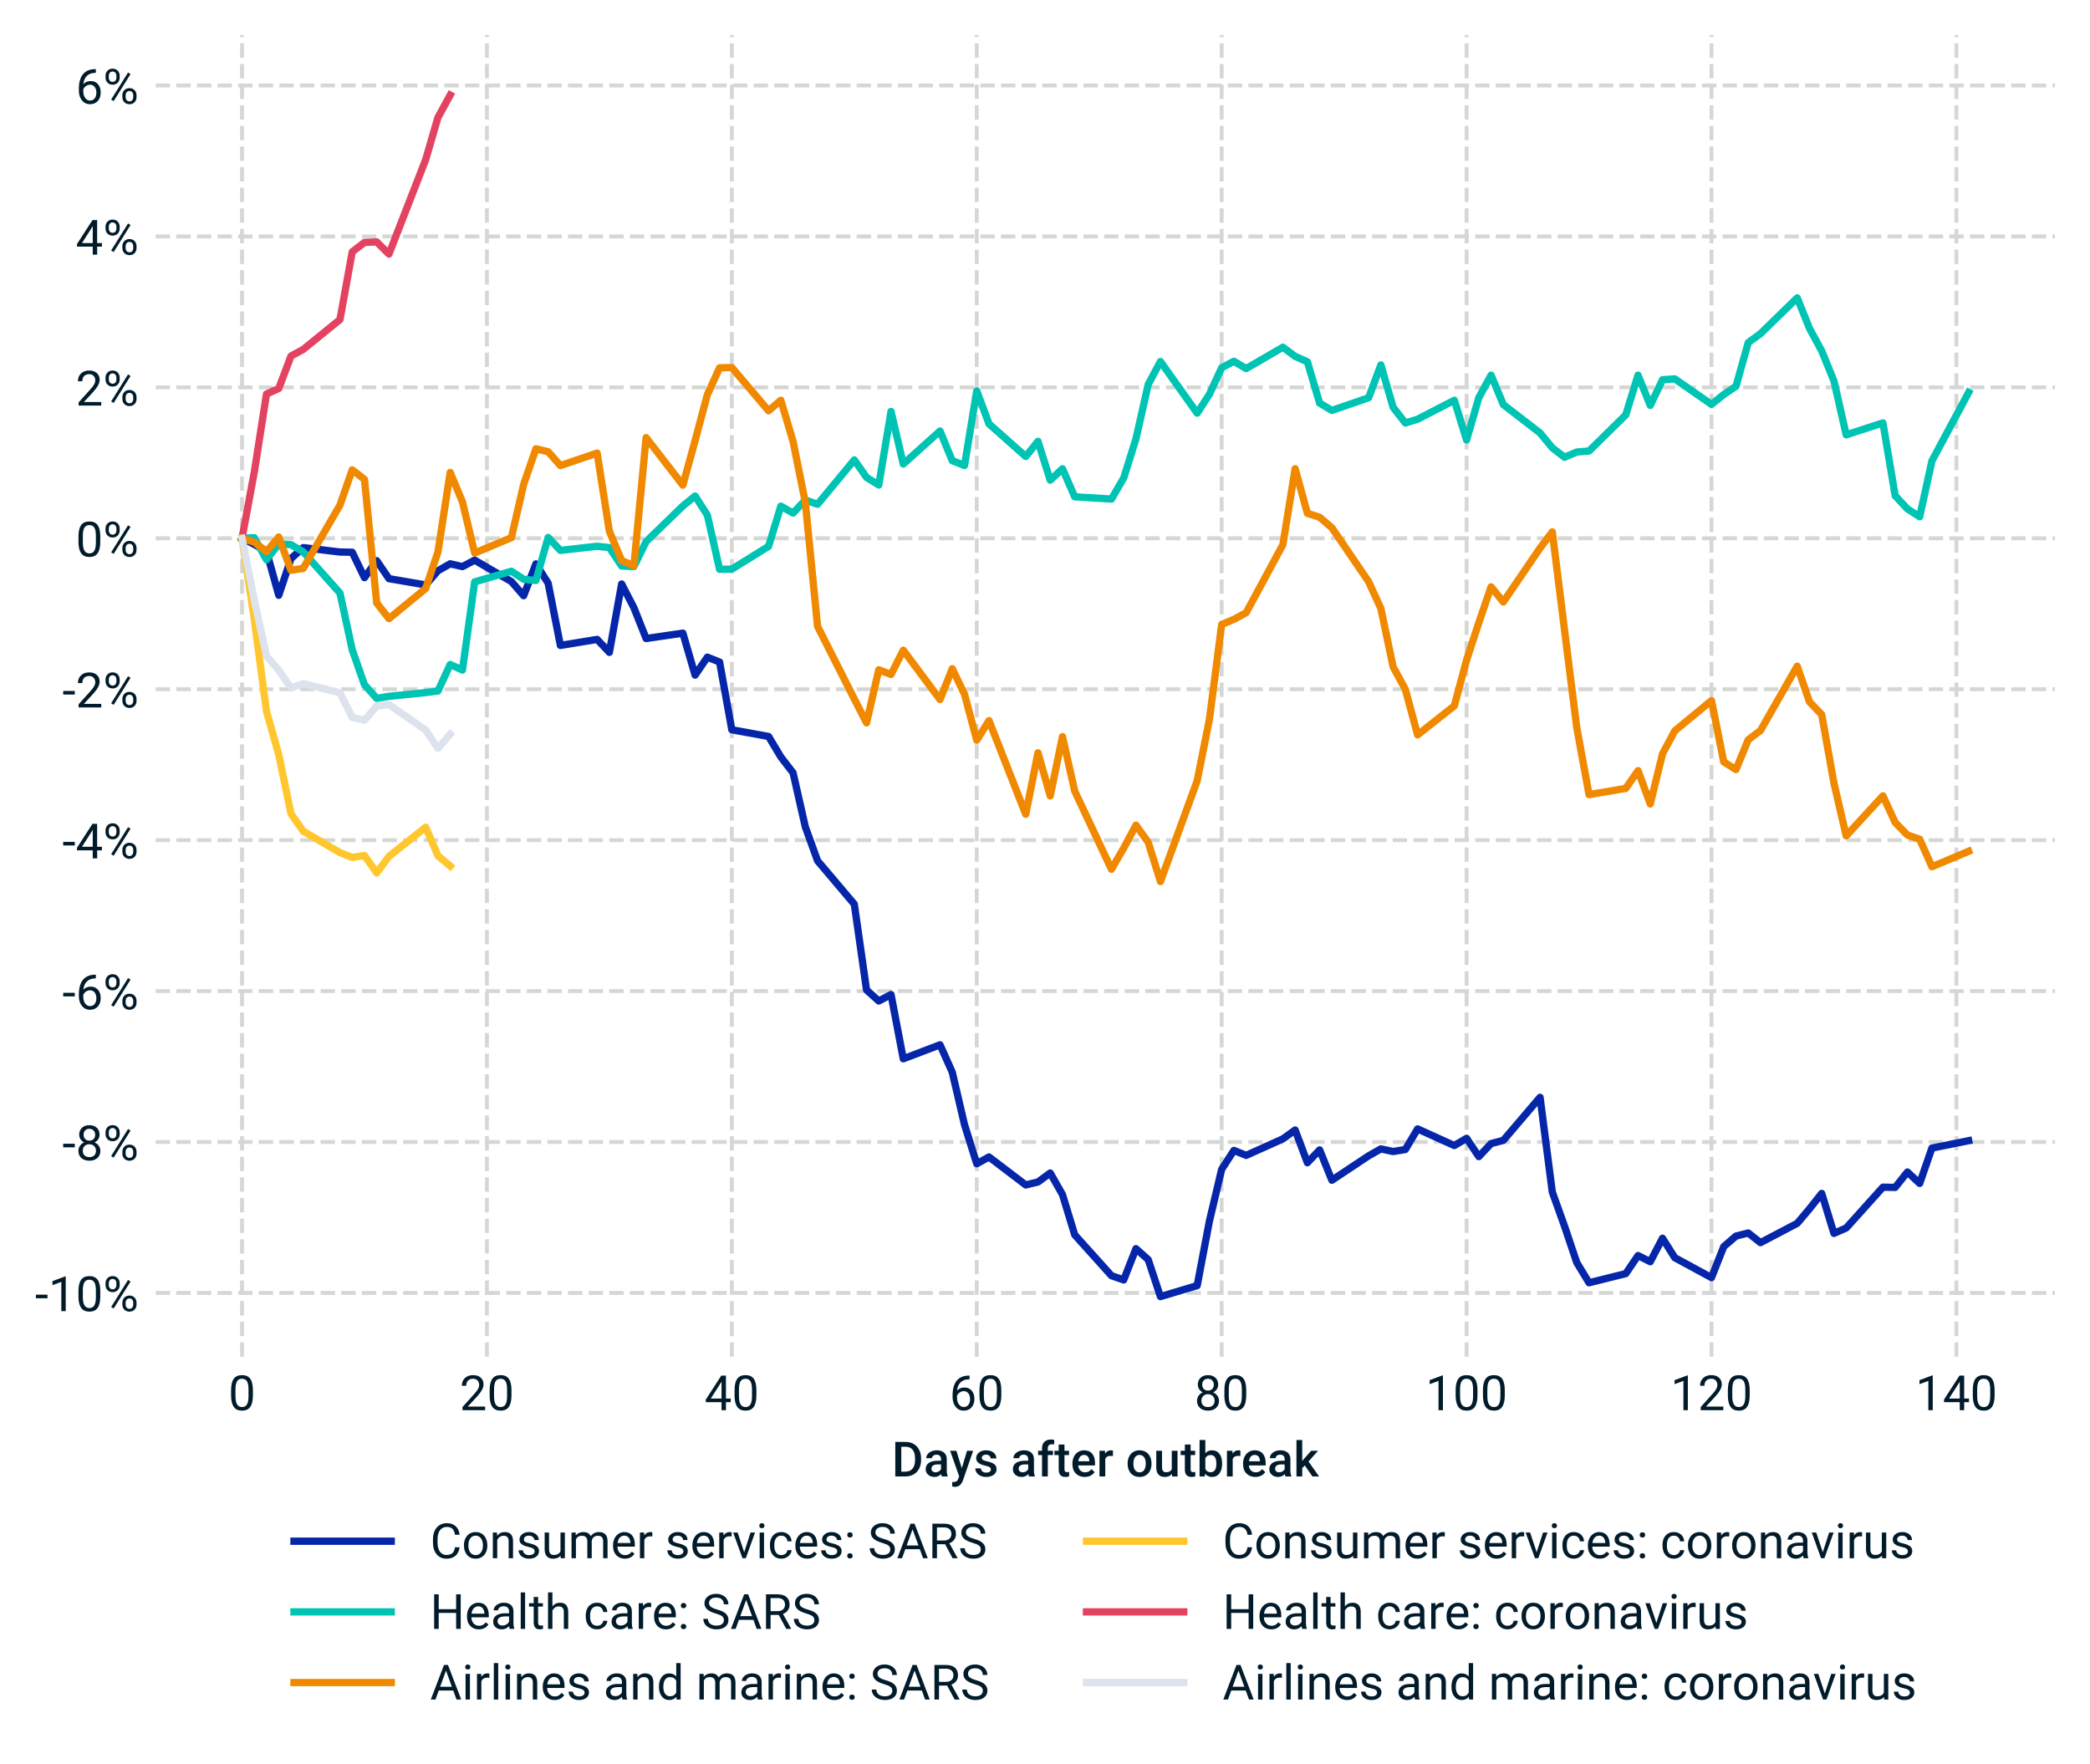 <?xml version="1.0" encoding="utf-8" standalone="no"?>
<!DOCTYPE svg PUBLIC "-//W3C//DTD SVG 1.1//EN"
  "http://www.w3.org/Graphics/SVG/1.1/DTD/svg11.dtd">
<!-- Created with matplotlib (https://matplotlib.org/) -->
<svg height="362.74pt" version="1.1" viewBox="0 0 429.816 362.74" width="429.816pt" xmlns="http://www.w3.org/2000/svg" xmlns:xlink="http://www.w3.org/1999/xlink">
 <defs>
  <style type="text/css">
*{stroke-linecap:butt;stroke-linejoin:round;}
  </style>
 </defs>
 <g id="figure_1">
  <g id="patch_1">
   <path d="M 0 362.74 
L 429.816 362.74 
L 429.816 -0 
L 0 -0 
z
" style="fill:#ffffff;"/>
  </g>
  <g id="axes_1">
   <g id="patch_2">
    <path d="M 32.016 279 
L 422.616 279 
L 422.616 7.2 
L 32.016 7.2 
z
" style="fill:#ffffff;"/>
   </g>
   <g id="matplotlib.axis_1">
    <g id="xtick_1">
     <g id="line2d_1">
      <path clip-path="url(#pdf3a5d6a0f)" d="M 49.77 279 
L 49.77 7.2 
" style="fill:none;stroke:#d5d7d5;stroke-dasharray:2.96,1.28;stroke-dashoffset:0;stroke-width:0.8;"/>
     </g>
     <g id="line2d_2"/>
     <g id="text_1">
      <!-- 0 -->
      <defs>
       <path d="M 50.484 30.328 
Q 50.484 14.453 45.062 6.734 
Q 39.656 -0.984 28.125 -0.984 
Q 16.75 -0.984 11.281 6.562 
Q 5.812 14.109 5.609 29.109 
L 5.609 41.156 
Q 5.609 56.844 11.031 64.453 
Q 16.453 72.078 28.031 72.078 
Q 39.5 72.078 44.922 64.719 
Q 50.344 57.375 50.484 42.047 
z
M 41.453 42.672 
Q 41.453 54.156 38.234 59.406 
Q 35.016 64.656 28.031 64.656 
Q 21.094 64.656 17.922 59.422 
Q 14.75 54.203 14.656 43.359 
L 14.656 28.906 
Q 14.656 17.391 18 11.891 
Q 21.344 6.391 28.125 6.391 
Q 34.812 6.391 38.062 11.562 
Q 41.312 16.75 41.453 27.875 
z
" id="Roboto-Regular-48"/>
      </defs>
      <g style="fill:#011b2b;" transform="translate(46.962 290)scale(0.1 -0.1)">
       <use xlink:href="#Roboto-Regular-48"/>
      </g>
     </g>
    </g>
    <g id="xtick_2">
     <g id="line2d_3">
      <path clip-path="url(#pdf3a5d6a0f)" d="M 100.138 279 
L 100.138 7.2 
" style="fill:none;stroke:#d5d7d5;stroke-dasharray:2.96,1.28;stroke-dashoffset:0;stroke-width:0.8;"/>
     </g>
     <g id="line2d_4"/>
     <g id="text_2">
      <!-- 20 -->
      <defs>
       <path d="M 52.484 0 
L 5.906 0 
L 5.906 6.5 
L 30.516 33.844 
Q 35.984 40.047 38.062 43.922 
Q 40.141 47.797 40.141 51.953 
Q 40.141 57.516 36.766 61.078 
Q 33.406 64.656 27.781 64.656 
Q 21.047 64.656 17.312 60.812 
Q 13.578 56.984 13.578 50.141 
L 4.547 50.141 
Q 4.547 59.969 10.859 66.016 
Q 17.188 72.078 27.781 72.078 
Q 37.703 72.078 43.453 66.875 
Q 49.219 61.672 49.219 53.031 
Q 49.219 42.531 35.844 28.031 
L 16.797 7.375 
L 52.484 7.375 
z
" id="Roboto-Regular-50"/>
      </defs>
      <g style="fill:#011b2b;" transform="translate(94.522 290)scale(0.1 -0.1)">
       <use xlink:href="#Roboto-Regular-50"/>
       <use x="56.152" xlink:href="#Roboto-Regular-48"/>
      </g>
     </g>
    </g>
    <g id="xtick_3">
     <g id="line2d_5">
      <path clip-path="url(#pdf3a5d6a0f)" d="M 150.505 279 
L 150.505 7.2 
" style="fill:none;stroke:#d5d7d5;stroke-dasharray:2.96,1.28;stroke-dashoffset:0;stroke-width:0.8;"/>
     </g>
     <g id="line2d_6"/>
     <g id="text_3">
      <!-- 40 -->
      <defs>
       <path d="M 44.047 23.875 
L 53.906 23.875 
L 53.906 16.5 
L 44.047 16.5 
L 44.047 0 
L 34.969 0 
L 34.969 16.5 
L 2.594 16.5 
L 2.594 21.828 
L 34.422 71.094 
L 44.047 71.094 
z
M 12.844 23.875 
L 34.969 23.875 
L 34.969 58.734 
L 33.891 56.781 
z
" id="Roboto-Regular-52"/>
      </defs>
      <g style="fill:#011b2b;" transform="translate(144.89 290)scale(0.1 -0.1)">
       <use xlink:href="#Roboto-Regular-52"/>
       <use x="56.152" xlink:href="#Roboto-Regular-48"/>
      </g>
     </g>
    </g>
    <g id="xtick_4">
     <g id="line2d_7">
      <path clip-path="url(#pdf3a5d6a0f)" d="M 200.873 279 
L 200.873 7.2 
" style="fill:none;stroke:#d5d7d5;stroke-dasharray:2.96,1.28;stroke-dashoffset:0;stroke-width:0.8;"/>
     </g>
     <g id="line2d_8"/>
     <g id="text_4">
      <!-- 60 -->
      <defs>
       <path d="M 41.359 71.141 
L 41.359 63.484 
L 39.703 63.484 
Q 29.156 63.281 22.906 57.219 
Q 16.656 51.172 15.672 40.188 
Q 21.297 46.625 31 46.625 
Q 40.281 46.625 45.828 40.078 
Q 51.375 33.547 51.375 23.188 
Q 51.375 12.203 45.391 5.609 
Q 39.406 -0.984 29.344 -0.984 
Q 19.141 -0.984 12.797 6.859 
Q 6.453 14.703 6.453 27.047 
L 6.453 30.516 
Q 6.453 50.141 14.812 60.516 
Q 23.188 70.906 39.75 71.141 
z
M 29.5 39.109 
Q 24.859 39.109 20.953 36.328 
Q 17.047 33.547 15.531 29.344 
L 15.531 26.031 
Q 15.531 17.234 19.484 11.859 
Q 23.438 6.5 29.344 6.5 
Q 35.453 6.5 38.938 10.984 
Q 42.438 15.484 42.438 22.75 
Q 42.438 30.078 38.891 34.594 
Q 35.359 39.109 29.5 39.109 
z
" id="Roboto-Regular-54"/>
      </defs>
      <g style="fill:#011b2b;" transform="translate(195.257 290)scale(0.1 -0.1)">
       <use xlink:href="#Roboto-Regular-54"/>
       <use x="56.152" xlink:href="#Roboto-Regular-48"/>
      </g>
     </g>
    </g>
    <g id="xtick_5">
     <g id="line2d_9">
      <path clip-path="url(#pdf3a5d6a0f)" d="M 251.24 279 
L 251.24 7.2 
" style="fill:none;stroke:#d5d7d5;stroke-dasharray:2.96,1.28;stroke-dashoffset:0;stroke-width:0.8;"/>
     </g>
     <g id="line2d_10"/>
     <g id="text_5">
      <!-- 80 -->
      <defs>
       <path d="M 49.031 52.547 
Q 49.031 47.219 46.219 43.062 
Q 43.406 38.922 38.625 36.578 
Q 44.188 34.188 47.438 29.594 
Q 50.688 25 50.688 19.188 
Q 50.688 9.969 44.453 4.484 
Q 38.234 -0.984 28.078 -0.984 
Q 17.828 -0.984 11.641 4.516 
Q 5.469 10.016 5.469 19.188 
Q 5.469 24.953 8.609 29.594 
Q 11.766 34.234 17.328 36.625 
Q 12.594 38.969 9.859 43.109 
Q 7.125 47.266 7.125 52.547 
Q 7.125 61.531 12.891 66.797 
Q 18.656 72.078 28.078 72.078 
Q 37.453 72.078 43.234 66.797 
Q 49.031 61.531 49.031 52.547 
z
M 41.656 19.391 
Q 41.656 25.344 37.859 29.094 
Q 34.078 32.859 27.969 32.859 
Q 21.875 32.859 18.188 29.141 
Q 14.5 25.438 14.5 19.375 
Q 14.5 13.328 18.094 9.859 
Q 21.688 6.391 28.078 6.391 
Q 34.422 6.391 38.031 9.875 
Q 41.656 13.375 41.656 19.391 
z
M 28.078 64.656 
Q 22.75 64.656 19.453 61.359 
Q 16.156 58.062 16.156 52.391 
Q 16.156 46.969 19.406 43.625 
Q 22.656 40.281 28.078 40.281 
Q 33.5 40.281 36.734 43.625 
Q 39.984 46.969 39.984 52.391 
Q 39.984 57.812 36.609 61.234 
Q 33.25 64.656 28.078 64.656 
z
" id="Roboto-Regular-56"/>
      </defs>
      <g style="fill:#011b2b;" transform="translate(245.625 290)scale(0.1 -0.1)">
       <use xlink:href="#Roboto-Regular-56"/>
       <use x="56.152" xlink:href="#Roboto-Regular-48"/>
      </g>
     </g>
    </g>
    <g id="xtick_6">
     <g id="line2d_11">
      <path clip-path="url(#pdf3a5d6a0f)" d="M 301.608 279 
L 301.608 7.2 
" style="fill:none;stroke:#d5d7d5;stroke-dasharray:2.96,1.28;stroke-dashoffset:0;stroke-width:0.8;"/>
     </g>
     <g id="line2d_12"/>
     <g id="text_6">
      <!-- 100 -->
      <defs>
       <path d="M 35.594 0 
L 26.516 0 
L 26.516 60.203 
L 8.297 53.516 
L 8.297 61.719 
L 34.188 71.438 
L 35.594 71.438 
z
" id="Roboto-Regular-49"/>
      </defs>
      <g style="fill:#011b2b;" transform="translate(293.184 290)scale(0.1 -0.1)">
       <use xlink:href="#Roboto-Regular-49"/>
       <use x="56.152" xlink:href="#Roboto-Regular-48"/>
       <use x="112.305" xlink:href="#Roboto-Regular-48"/>
      </g>
     </g>
    </g>
    <g id="xtick_7">
     <g id="line2d_13">
      <path clip-path="url(#pdf3a5d6a0f)" d="M 351.975 279 
L 351.975 7.2 
" style="fill:none;stroke:#d5d7d5;stroke-dasharray:2.96,1.28;stroke-dashoffset:0;stroke-width:0.8;"/>
     </g>
     <g id="line2d_14"/>
     <g id="text_7">
      <!-- 120 -->
      <g style="fill:#011b2b;" transform="translate(343.552 290)scale(0.1 -0.1)">
       <use xlink:href="#Roboto-Regular-49"/>
       <use x="56.152" xlink:href="#Roboto-Regular-50"/>
       <use x="112.305" xlink:href="#Roboto-Regular-48"/>
      </g>
     </g>
    </g>
    <g id="xtick_8">
     <g id="line2d_15">
      <path clip-path="url(#pdf3a5d6a0f)" d="M 402.343 279 
L 402.343 7.2 
" style="fill:none;stroke:#d5d7d5;stroke-dasharray:2.96,1.28;stroke-dashoffset:0;stroke-width:0.8;"/>
     </g>
     <g id="line2d_16"/>
     <g id="text_8">
      <!-- 140 -->
      <g style="fill:#011b2b;" transform="translate(393.919 290)scale(0.1 -0.1)">
       <use xlink:href="#Roboto-Regular-49"/>
       <use x="56.152" xlink:href="#Roboto-Regular-52"/>
       <use x="112.305" xlink:href="#Roboto-Regular-48"/>
      </g>
     </g>
    </g>
    <g id="text_9">
     <!-- Days after outbreak -->
     <defs>
      <path d="M 7.234 0 
L 7.234 71.094 
L 28.219 71.094 
Q 37.641 71.094 44.938 66.891 
Q 52.25 62.703 56.25 54.984 
Q 60.25 47.266 60.25 37.312 
L 60.25 33.734 
Q 60.25 23.641 56.219 15.969 
Q 52.203 8.297 44.75 4.141 
Q 37.312 0 27.688 0 
z
M 19.578 61.141 
L 19.578 9.859 
L 27.641 9.859 
Q 37.359 9.859 42.547 15.938 
Q 47.75 22.016 47.859 33.406 
L 47.859 37.359 
Q 47.859 48.922 42.828 55.031 
Q 37.797 61.141 28.219 61.141 
z
" id="Roboto-Medium-68"/>
      <path d="M 37.641 0 
Q 36.859 1.516 36.281 4.938 
Q 30.609 -0.984 22.406 -0.984 
Q 14.453 -0.984 9.422 3.562 
Q 4.391 8.109 4.391 14.797 
Q 4.391 23.25 10.656 27.766 
Q 16.938 32.281 28.609 32.281 
L 35.891 32.281 
L 35.891 35.75 
Q 35.891 39.844 33.594 42.312 
Q 31.297 44.781 26.609 44.781 
Q 22.562 44.781 19.969 42.75 
Q 17.391 40.719 17.391 37.594 
L 5.516 37.594 
Q 5.516 41.938 8.391 45.719 
Q 11.281 49.516 16.234 51.656 
Q 21.188 53.812 27.297 53.812 
Q 36.578 53.812 42.094 49.141 
Q 47.609 44.484 47.75 36.031 
L 47.75 12.203 
Q 47.75 5.078 49.75 0.828 
L 49.75 0 
z
M 24.609 8.547 
Q 28.125 8.547 31.219 10.25 
Q 34.328 11.969 35.891 14.844 
L 35.891 24.812 
L 29.5 24.812 
Q 22.906 24.812 19.578 22.516 
Q 16.266 20.219 16.266 16.016 
Q 16.266 12.594 18.531 10.562 
Q 20.797 8.547 24.609 8.547 
z
" id="Roboto-Medium-97"/>
      <path d="M 24.562 17 
L 35.297 52.828 
L 47.953 52.828 
L 26.953 -8.016 
Q 22.125 -21.344 10.547 -21.344 
Q 7.953 -21.344 4.828 -20.453 
L 4.828 -11.281 
L 7.078 -11.422 
Q 11.578 -11.422 13.844 -9.781 
Q 16.109 -8.156 17.438 -4.297 
L 19.141 0.25 
L 0.594 52.828 
L 13.375 52.828 
z
" id="Roboto-Medium-121"/>
      <path d="M 35.688 14.359 
Q 35.688 17.531 33.078 19.188 
Q 30.469 20.844 24.406 22.109 
Q 18.359 23.391 14.312 25.344 
Q 5.422 29.641 5.422 37.797 
Q 5.422 44.625 11.172 49.219 
Q 16.938 53.812 25.828 53.812 
Q 35.297 53.812 41.125 49.125 
Q 46.969 44.438 46.969 36.969 
L 35.109 36.969 
Q 35.109 40.375 32.562 42.641 
Q 30.031 44.922 25.828 44.922 
Q 21.922 44.922 19.453 43.109 
Q 17 41.312 17 38.281 
Q 17 35.547 19.281 34.031 
Q 21.578 32.516 28.562 30.969 
Q 35.547 29.438 39.516 27.312 
Q 43.5 25.203 45.422 22.219 
Q 47.359 19.234 47.359 14.984 
Q 47.359 7.859 41.453 3.438 
Q 35.547 -0.984 25.984 -0.984 
Q 19.484 -0.984 14.406 1.359 
Q 9.328 3.719 6.484 7.812 
Q 3.656 11.922 3.656 16.656 
L 15.188 16.656 
Q 15.438 12.453 18.359 10.172 
Q 21.297 7.906 26.125 7.906 
Q 30.812 7.906 33.25 9.688 
Q 35.688 11.469 35.688 14.359 
z
" id="Roboto-Medium-115"/>
      <path id="Roboto-Medium-32"/>
      <path d="M 10.25 0 
L 10.25 44.047 
L 2.203 44.047 
L 2.203 52.828 
L 10.25 52.828 
L 10.25 57.672 
Q 10.25 66.453 15.125 71.234 
Q 20.016 76.031 28.812 76.031 
Q 31.938 76.031 35.453 75.141 
L 35.156 65.875 
Q 33.203 66.266 30.609 66.266 
Q 22.125 66.266 22.125 57.516 
L 22.125 52.828 
L 32.859 52.828 
L 32.859 44.047 
L 22.125 44.047 
L 22.125 0 
z
" id="Roboto-Medium-102"/>
      <path d="M 20.953 65.672 
L 20.953 52.828 
L 30.281 52.828 
L 30.281 44.047 
L 20.953 44.047 
L 20.953 14.547 
Q 20.953 11.531 22.141 10.188 
Q 23.344 8.844 26.422 8.844 
Q 28.469 8.844 30.562 9.328 
L 30.562 0.141 
Q 26.516 -0.984 22.75 -0.984 
Q 9.078 -0.984 9.078 14.109 
L 9.078 44.047 
L 0.391 44.047 
L 0.391 52.828 
L 9.078 52.828 
L 9.078 65.672 
z
" id="Roboto-Medium-116"/>
      <path d="M 29.344 -0.984 
Q 18.062 -0.984 11.047 6.125 
Q 4.047 13.234 4.047 25.047 
L 4.047 26.516 
Q 4.047 34.422 7.094 40.641 
Q 10.156 46.875 15.672 50.344 
Q 21.188 53.812 27.984 53.812 
Q 38.766 53.812 44.641 46.922 
Q 50.531 40.047 50.531 27.438 
L 50.531 22.656 
L 16.016 22.656 
Q 16.547 16.109 20.375 12.297 
Q 24.219 8.5 30.031 8.5 
Q 38.188 8.5 43.312 15.094 
L 49.703 8.984 
Q 46.531 4.25 41.234 1.625 
Q 35.938 -0.984 29.344 -0.984 
z
M 27.938 44.281 
Q 23.047 44.281 20.047 40.859 
Q 17.047 37.453 16.219 31.344 
L 38.812 31.344 
L 38.812 32.234 
Q 38.422 38.188 35.641 41.234 
Q 32.859 44.281 27.938 44.281 
z
" id="Roboto-Medium-101"/>
      <path d="M 33.734 42 
Q 31.391 42.391 28.906 42.391 
Q 20.75 42.391 17.922 36.141 
L 17.922 0 
L 6.062 0 
L 6.062 52.828 
L 17.391 52.828 
L 17.672 46.922 
Q 21.969 53.812 29.594 53.812 
Q 32.125 53.812 33.797 53.125 
z
" id="Roboto-Medium-114"/>
      <path d="M 3.859 26.906 
Q 3.859 34.672 6.938 40.891 
Q 10.016 47.125 15.578 50.469 
Q 21.141 53.812 28.375 53.812 
Q 39.062 53.812 45.719 46.922 
Q 52.391 40.047 52.938 28.656 
L 52.984 25.875 
Q 52.984 18.062 49.969 11.906 
Q 46.969 5.766 41.375 2.391 
Q 35.797 -0.984 28.469 -0.984 
Q 17.281 -0.984 10.562 6.469 
Q 3.859 13.922 3.859 26.312 
z
M 15.719 25.875 
Q 15.719 17.719 19.094 13.109 
Q 22.469 8.5 28.469 8.5 
Q 34.469 8.5 37.812 13.188 
Q 41.156 17.875 41.156 26.906 
Q 41.156 34.906 37.719 39.594 
Q 34.281 44.281 28.375 44.281 
Q 22.562 44.281 19.141 39.672 
Q 15.719 35.062 15.719 25.875 
z
" id="Roboto-Medium-111"/>
      <path d="M 38.094 5.172 
Q 32.859 -0.984 23.25 -0.984 
Q 14.656 -0.984 10.234 4.047 
Q 5.812 9.078 5.812 18.609 
L 5.812 52.828 
L 17.672 52.828 
L 17.672 18.75 
Q 17.672 8.688 26.031 8.688 
Q 34.672 8.688 37.703 14.891 
L 37.703 52.828 
L 49.562 52.828 
L 49.562 0 
L 38.375 0 
z
" id="Roboto-Medium-117"/>
      <path d="M 52.438 25.875 
Q 52.438 13.578 46.938 6.297 
Q 41.453 -0.984 31.844 -0.984 
Q 22.562 -0.984 17.391 5.719 
L 16.797 0 
L 6.062 0 
L 6.062 75 
L 17.922 75 
L 17.922 47.75 
Q 23.047 53.812 31.734 53.812 
Q 41.406 53.812 46.922 46.625 
Q 52.438 39.453 52.438 26.562 
z
M 40.578 26.906 
Q 40.578 35.5 37.547 39.797 
Q 34.516 44.094 28.766 44.094 
Q 21.047 44.094 17.922 37.359 
L 17.922 15.578 
Q 21.094 8.688 28.859 8.688 
Q 34.422 8.688 37.453 12.844 
Q 40.484 17 40.578 25.391 
z
" id="Roboto-Medium-98"/>
      <path d="M 23.25 22.656 
L 17.969 17.234 
L 17.969 0 
L 6.109 0 
L 6.109 75 
L 17.969 75 
L 17.969 31.734 
L 21.688 36.375 
L 36.281 52.828 
L 50.531 52.828 
L 30.906 30.812 
L 52.641 0 
L 38.922 0 
z
" id="Roboto-Medium-107"/>
     </defs>
     <g style="fill:#011b2b;" transform="translate(183.398 303.634)scale(0.1 -0.1)">
      <use xlink:href="#Roboto-Medium-68"/>
      <use x="65.332" xlink:href="#Roboto-Medium-97"/>
      <use x="119.434" xlink:href="#Roboto-Medium-121"/>
      <use x="168.115" xlink:href="#Roboto-Medium-115"/>
      <use x="219.727" xlink:href="#Roboto-Medium-32"/>
      <use x="244.629" xlink:href="#Roboto-Medium-97"/>
      <use x="298.73" xlink:href="#Roboto-Medium-102"/>
      <use x="334.18" xlink:href="#Roboto-Medium-116"/>
      <use x="367.432" xlink:href="#Roboto-Medium-101"/>
      <use x="421.094" xlink:href="#Roboto-Medium-114"/>
      <use x="456.25" xlink:href="#Roboto-Medium-32"/>
      <use x="481.152" xlink:href="#Roboto-Medium-111"/>
      <use x="538.086" xlink:href="#Roboto-Medium-117"/>
      <use x="593.652" xlink:href="#Roboto-Medium-116"/>
      <use x="626.904" xlink:href="#Roboto-Medium-98"/>
      <use x="683.203" xlink:href="#Roboto-Medium-114"/>
      <use x="718.359" xlink:href="#Roboto-Medium-101"/>
      <use x="772.021" xlink:href="#Roboto-Medium-97"/>
      <use x="826.123" xlink:href="#Roboto-Medium-107"/>
     </g>
    </g>
   </g>
   <g id="matplotlib.axis_2">
    <g id="ytick_1">
     <g id="line2d_17">
      <path clip-path="url(#pdf3a5d6a0f)" d="M 32.016 265.887 
L 422.616 265.887 
" style="fill:none;stroke:#d5d7d5;stroke-dasharray:2.96,1.28;stroke-dashoffset:0;stroke-width:0.8;"/>
     </g>
     <g id="line2d_18"/>
     <g id="text_10">
      <!-- -10% -->
      <defs>
       <path d="M 25.641 26.516 
L 1.812 26.516 
L 1.812 33.891 
L 25.641 33.891 
z
" id="Roboto-Regular-45"/>
       <path d="M 5.125 57.422 
Q 5.125 63.812 9.203 67.969 
Q 13.281 72.125 19.672 72.125 
Q 26.172 72.125 30.203 67.938 
Q 34.234 63.766 34.234 57.125 
L 34.234 53.656 
Q 34.234 47.219 30.156 43.141 
Q 26.078 39.062 19.781 39.062 
Q 13.422 39.062 9.266 43.141 
Q 5.125 47.219 5.125 54 
z
M 11.859 53.656 
Q 11.859 49.859 14 47.391 
Q 16.156 44.922 19.781 44.922 
Q 23.25 44.922 25.359 47.312 
Q 27.484 49.703 27.484 53.859 
L 27.484 57.422 
Q 27.484 61.234 25.391 63.719 
Q 23.297 66.219 19.672 66.219 
Q 16.062 66.219 13.953 63.719 
Q 11.859 61.234 11.859 57.234 
z
M 39.75 17.438 
Q 39.75 23.828 43.828 27.953 
Q 47.906 32.078 54.297 32.078 
Q 60.688 32.078 64.781 27.969 
Q 68.891 23.875 68.891 17.094 
L 68.891 13.625 
Q 68.891 7.234 64.812 3.094 
Q 60.75 -1.031 54.391 -1.031 
Q 48.047 -1.031 43.891 3.047 
Q 39.75 7.125 39.75 13.922 
z
M 46.484 13.625 
Q 46.484 9.766 48.625 7.297 
Q 50.781 4.828 54.391 4.828 
Q 57.906 4.828 60 7.25 
Q 62.109 9.672 62.109 13.812 
L 62.109 17.438 
Q 62.109 21.297 59.984 23.734 
Q 57.859 26.172 54.297 26.172 
Q 50.828 26.172 48.656 23.75 
Q 46.484 21.344 46.484 17.234 
z
M 21.828 5.375 
L 16.703 8.594 
L 51.422 64.156 
L 56.547 60.938 
z
" id="Roboto-Regular-37"/>
      </defs>
      <g style="fill:#011b2b;" transform="translate(7.2 269.637)scale(0.1 -0.1)">
       <use xlink:href="#Roboto-Regular-45"/>
       <use x="27.588" xlink:href="#Roboto-Regular-49"/>
       <use x="83.74" xlink:href="#Roboto-Regular-48"/>
       <use x="139.893" xlink:href="#Roboto-Regular-37"/>
      </g>
     </g>
    </g>
    <g id="ytick_2">
     <g id="line2d_19">
      <path clip-path="url(#pdf3a5d6a0f)" d="M 32.016 234.849 
L 422.616 234.849 
" style="fill:none;stroke:#d5d7d5;stroke-dasharray:2.96,1.28;stroke-dashoffset:0;stroke-width:0.8;"/>
     </g>
     <g id="line2d_20"/>
     <g id="text_11">
      <!-- -8% -->
      <g style="fill:#011b2b;" transform="translate(12.816 238.599)scale(0.1 -0.1)">
       <use xlink:href="#Roboto-Regular-45"/>
       <use x="27.588" xlink:href="#Roboto-Regular-56"/>
       <use x="83.74" xlink:href="#Roboto-Regular-37"/>
      </g>
     </g>
    </g>
    <g id="ytick_3">
     <g id="line2d_21">
      <path clip-path="url(#pdf3a5d6a0f)" d="M 32.016 203.81 
L 422.616 203.81 
" style="fill:none;stroke:#d5d7d5;stroke-dasharray:2.96,1.28;stroke-dashoffset:0;stroke-width:0.8;"/>
     </g>
     <g id="line2d_22"/>
     <g id="text_12">
      <!-- -6% -->
      <g style="fill:#011b2b;" transform="translate(12.816 207.56)scale(0.1 -0.1)">
       <use xlink:href="#Roboto-Regular-45"/>
       <use x="27.588" xlink:href="#Roboto-Regular-54"/>
       <use x="83.74" xlink:href="#Roboto-Regular-37"/>
      </g>
     </g>
    </g>
    <g id="ytick_4">
     <g id="line2d_23">
      <path clip-path="url(#pdf3a5d6a0f)" d="M 32.016 172.772 
L 422.616 172.772 
" style="fill:none;stroke:#d5d7d5;stroke-dasharray:2.96,1.28;stroke-dashoffset:0;stroke-width:0.8;"/>
     </g>
     <g id="line2d_24"/>
     <g id="text_13">
      <!-- -4% -->
      <g style="fill:#011b2b;" transform="translate(12.816 176.522)scale(0.1 -0.1)">
       <use xlink:href="#Roboto-Regular-45"/>
       <use x="27.588" xlink:href="#Roboto-Regular-52"/>
       <use x="83.74" xlink:href="#Roboto-Regular-37"/>
      </g>
     </g>
    </g>
    <g id="ytick_5">
     <g id="line2d_25">
      <path clip-path="url(#pdf3a5d6a0f)" d="M 32.016 141.734 
L 422.616 141.734 
" style="fill:none;stroke:#d5d7d5;stroke-dasharray:2.96,1.28;stroke-dashoffset:0;stroke-width:0.8;"/>
     </g>
     <g id="line2d_26"/>
     <g id="text_14">
      <!-- -2% -->
      <g style="fill:#011b2b;" transform="translate(12.816 145.484)scale(0.1 -0.1)">
       <use xlink:href="#Roboto-Regular-45"/>
       <use x="27.588" xlink:href="#Roboto-Regular-50"/>
       <use x="83.74" xlink:href="#Roboto-Regular-37"/>
      </g>
     </g>
    </g>
    <g id="ytick_6">
     <g id="line2d_27">
      <path clip-path="url(#pdf3a5d6a0f)" d="M 32.016 110.696 
L 422.616 110.696 
" style="fill:none;stroke:#d5d7d5;stroke-dasharray:2.96,1.28;stroke-dashoffset:0;stroke-width:0.8;"/>
     </g>
     <g id="line2d_28"/>
     <g id="text_15">
      <!-- 0% -->
      <g style="fill:#011b2b;" transform="translate(15.575 114.446)scale(0.1 -0.1)">
       <use xlink:href="#Roboto-Regular-48"/>
       <use x="56.152" xlink:href="#Roboto-Regular-37"/>
      </g>
     </g>
    </g>
    <g id="ytick_7">
     <g id="line2d_29">
      <path clip-path="url(#pdf3a5d6a0f)" d="M 32.016 79.658 
L 422.616 79.658 
" style="fill:none;stroke:#d5d7d5;stroke-dasharray:2.96,1.28;stroke-dashoffset:0;stroke-width:0.8;"/>
     </g>
     <g id="line2d_30"/>
     <g id="text_16">
      <!-- 2% -->
      <g style="fill:#011b2b;" transform="translate(15.575 83.408)scale(0.1 -0.1)">
       <use xlink:href="#Roboto-Regular-50"/>
       <use x="56.152" xlink:href="#Roboto-Regular-37"/>
      </g>
     </g>
    </g>
    <g id="ytick_8">
     <g id="line2d_31">
      <path clip-path="url(#pdf3a5d6a0f)" d="M 32.016 48.619 
L 422.616 48.619 
" style="fill:none;stroke:#d5d7d5;stroke-dasharray:2.96,1.28;stroke-dashoffset:0;stroke-width:0.8;"/>
     </g>
     <g id="line2d_32"/>
     <g id="text_17">
      <!-- 4% -->
      <g style="fill:#011b2b;" transform="translate(15.575 52.369)scale(0.1 -0.1)">
       <use xlink:href="#Roboto-Regular-52"/>
       <use x="56.152" xlink:href="#Roboto-Regular-37"/>
      </g>
     </g>
    </g>
    <g id="ytick_9">
     <g id="line2d_33">
      <path clip-path="url(#pdf3a5d6a0f)" d="M 32.016 17.581 
L 422.616 17.581 
" style="fill:none;stroke:#d5d7d5;stroke-dasharray:2.96,1.28;stroke-dashoffset:0;stroke-width:0.8;"/>
     </g>
     <g id="line2d_34"/>
     <g id="text_18">
      <!-- 6% -->
      <g style="fill:#011b2b;" transform="translate(15.575 21.331)scale(0.1 -0.1)">
       <use xlink:href="#Roboto-Regular-54"/>
       <use x="56.152" xlink:href="#Roboto-Regular-37"/>
      </g>
     </g>
    </g>
   </g>
   <g id="line2d_35">
    <path clip-path="url(#pdf3a5d6a0f)" d="M 49.77 110.696 
L 52.289 111.947 
L 54.807 113.379 
L 57.325 122.42 
L 59.844 114.872 
L 62.362 112.616 
L 69.917 113.524 
L 72.436 113.569 
L 74.954 118.791 
L 77.472 115.304 
L 79.991 118.997 
L 87.546 120.293 
L 90.064 117.369 
L 92.583 115.945 
L 95.101 116.522 
L 97.619 115.195 
L 105.174 119.595 
L 107.693 122.501 
L 110.211 115.964 
L 112.73 119.933 
L 115.248 132.731 
L 122.803 131.494 
L 125.321 134.157 
L 127.84 120.099 
L 130.358 124.963 
L 132.877 131.311 
L 140.432 130.207 
L 142.95 138.834 
L 145.468 135.147 
L 147.987 136.154 
L 150.505 150.078 
L 158.06 151.453 
L 160.579 155.664 
L 163.097 158.929 
L 165.615 170.042 
L 168.134 177.013 
L 175.689 185.937 
L 178.207 203.582 
L 180.726 205.857 
L 183.244 204.522 
L 185.762 217.741 
L 193.318 214.862 
L 195.836 220.511 
L 198.354 231.293 
L 200.873 239.323 
L 203.391 237.927 
L 210.946 243.682 
L 213.465 243.076 
L 215.983 241.223 
L 218.501 245.665 
L 221.02 253.942 
L 228.575 262.342 
L 231.093 263.217 
L 233.612 256.786 
L 236.13 259.037 
L 238.648 266.645 
L 246.203 264.379 
L 248.722 251.102 
L 251.24 240.477 
L 253.759 236.581 
L 256.277 237.6 
L 263.832 234.208 
L 266.35 232.384 
L 268.869 239.11 
L 271.387 236.478 
L 273.906 242.714 
L 281.461 237.694 
L 283.979 236.271 
L 286.497 236.809 
L 289.016 236.394 
L 291.534 232.16 
L 299.089 235.578 
L 301.608 234.092 
L 304.126 237.853 
L 306.644 235.18 
L 309.163 234.517 
L 316.718 225.663 
L 319.236 245.142 
L 321.755 252.178 
L 324.273 259.655 
L 326.791 263.798 
L 334.347 261.918 
L 336.865 258.205 
L 339.383 259.47 
L 341.902 254.643 
L 344.42 258.642 
L 351.975 262.742 
L 354.494 256.36 
L 357.012 254.2 
L 359.53 253.563 
L 362.049 255.547 
L 369.604 251.58 
L 372.122 248.598 
L 374.641 245.424 
L 377.159 253.646 
L 379.677 252.537 
L 387.232 244.142 
L 389.751 244.19 
L 392.269 241.024 
L 394.788 243.367 
L 397.306 236.102 
L 404.861 234.583 
" style="fill:none;stroke:#0626a9;stroke-linecap:square;stroke-width:1.5;"/>
   </g>
   <g id="line2d_36">
    <path clip-path="url(#pdf3a5d6a0f)" d="M 49.77 110.696 
L 52.289 127.289 
L 54.807 146.302 
L 57.325 155.197 
L 59.844 167.345 
L 62.362 170.937 
L 69.917 175.34 
L 72.436 176.332 
L 74.954 175.93 
L 77.472 179.512 
L 79.991 176.111 
L 87.546 170.109 
L 90.064 175.982 
L 92.583 178.112 
" style="fill:none;stroke:#ffc62d;stroke-linecap:square;stroke-width:1.5;"/>
   </g>
   <g id="line2d_37">
    <path clip-path="url(#pdf3a5d6a0f)" d="M 49.77 110.696 
L 52.289 110.58 
L 54.807 115.109 
L 57.325 111.839 
L 59.844 112.01 
L 62.362 113.487 
L 69.917 121.967 
L 72.436 133.619 
L 74.954 140.81 
L 77.472 143.625 
L 79.991 143.199 
L 87.546 142.424 
L 90.064 142.105 
L 92.583 136.651 
L 95.101 137.8 
L 97.619 119.658 
L 105.174 117.475 
L 107.693 119.124 
L 110.211 119.378 
L 112.73 110.522 
L 115.248 113.187 
L 122.803 112.338 
L 125.321 112.609 
L 127.84 116.399 
L 130.358 116.518 
L 132.877 111.372 
L 140.432 104.06 
L 142.95 102.002 
L 145.468 105.934 
L 147.987 117.082 
L 150.505 117.044 
L 158.06 112.358 
L 160.579 104.089 
L 163.097 105.513 
L 165.615 102.832 
L 168.134 103.705 
L 175.689 94.583 
L 178.207 98.181 
L 180.726 99.738 
L 183.244 84.612 
L 185.762 95.429 
L 193.318 88.637 
L 195.836 94.74 
L 198.354 95.722 
L 200.873 80.385 
L 203.391 87.167 
L 210.946 93.872 
L 213.465 90.764 
L 215.983 98.746 
L 218.501 96.403 
L 221.02 102.164 
L 228.575 102.633 
L 231.093 98.3 
L 233.612 90.251 
L 236.13 79.065 
L 238.648 74.351 
L 246.203 84.965 
L 248.722 81.081 
L 251.24 75.622 
L 253.759 74.297 
L 256.277 75.802 
L 263.832 71.405 
L 266.35 73.29 
L 268.869 74.399 
L 271.387 82.9 
L 273.906 84.401 
L 281.461 81.796 
L 283.979 75.04 
L 286.497 83.755 
L 289.016 86.987 
L 291.534 86.212 
L 299.089 82.313 
L 301.608 90.484 
L 304.126 81.77 
L 306.644 77.154 
L 309.163 83.201 
L 316.718 89.037 
L 319.236 92.094 
L 321.755 94.038 
L 324.273 92.953 
L 326.791 92.752 
L 334.347 85.315 
L 336.865 77.152 
L 339.383 83.37 
L 341.902 78.096 
L 344.42 77.91 
L 351.975 83.16 
L 354.494 81.133 
L 357.012 79.436 
L 359.53 70.453 
L 362.049 68.623 
L 369.604 61.248 
L 372.122 67.526 
L 374.641 72.166 
L 377.159 78.343 
L 379.677 89.423 
L 387.232 86.967 
L 389.751 101.952 
L 392.269 104.653 
L 394.788 106.273 
L 397.306 94.787 
L 404.861 80.694 
" style="fill:none;stroke:#00c4b3;stroke-linecap:square;stroke-width:1.5;"/>
   </g>
   <g id="line2d_38">
    <path clip-path="url(#pdf3a5d6a0f)" d="M 49.77 110.696 
L 52.289 97.119 
L 54.807 81.027 
L 57.325 79.894 
L 59.844 73.219 
L 62.362 71.851 
L 69.917 65.717 
L 72.436 51.805 
L 74.954 49.855 
L 77.472 49.75 
L 79.991 52.25 
L 87.546 32.816 
L 90.064 24.157 
L 92.583 19.555 
" style="fill:none;stroke:#e44261;stroke-linecap:square;stroke-width:1.5;"/>
   </g>
   <g id="line2d_39">
    <path clip-path="url(#pdf3a5d6a0f)" d="M 49.77 110.696 
L 52.289 111.482 
L 54.807 113.423 
L 57.325 110.438 
L 59.844 117.277 
L 62.362 116.881 
L 69.917 103.869 
L 72.436 96.621 
L 74.954 98.592 
L 77.472 123.996 
L 79.991 127.219 
L 87.546 121.017 
L 90.064 113.516 
L 92.583 97.162 
L 95.101 103.204 
L 97.619 113.729 
L 105.174 110.564 
L 107.693 99.601 
L 110.211 92.302 
L 112.73 92.899 
L 115.248 95.745 
L 122.803 93.174 
L 125.321 109.26 
L 127.84 115.272 
L 130.358 116.378 
L 132.877 90.003 
L 140.432 99.767 
L 142.95 90.608 
L 145.468 81.167 
L 147.987 75.63 
L 150.505 75.589 
L 158.06 84.47 
L 160.579 82.312 
L 163.097 90.779 
L 165.615 103.306 
L 168.134 128.807 
L 175.689 143.734 
L 178.207 148.658 
L 180.726 137.739 
L 183.244 138.697 
L 185.762 133.709 
L 193.318 143.856 
L 195.836 137.515 
L 198.354 142.769 
L 200.873 152.226 
L 203.391 148.193 
L 210.946 167.46 
L 213.465 154.813 
L 215.983 163.679 
L 218.501 151.485 
L 221.02 162.69 
L 228.575 178.758 
L 231.093 174.412 
L 233.612 169.698 
L 236.13 173.208 
L 238.648 181.287 
L 246.203 160.564 
L 248.722 147.922 
L 251.24 128.425 
L 253.759 127.367 
L 256.277 126 
L 263.832 112.001 
L 266.35 96.387 
L 268.869 105.567 
L 271.387 106.373 
L 273.906 108.529 
L 281.461 119.614 
L 283.979 125.128 
L 286.497 137.119 
L 289.016 141.77 
L 291.534 151.123 
L 299.089 145.155 
L 301.608 135.729 
L 304.126 128.054 
L 306.644 120.682 
L 309.163 123.791 
L 316.718 112.712 
L 319.236 109.381 
L 321.755 129.607 
L 324.273 149.668 
L 326.791 163.408 
L 334.347 162.134 
L 336.865 158.482 
L 339.383 165.329 
L 341.902 155.029 
L 344.42 150.303 
L 351.975 144.075 
L 354.494 156.685 
L 357.012 158.26 
L 359.53 152.135 
L 362.049 150.23 
L 369.604 136.999 
L 372.122 144.325 
L 374.641 146.954 
L 377.159 161.061 
L 379.677 171.885 
L 387.232 163.662 
L 389.751 169.143 
L 392.269 171.721 
L 394.788 172.583 
L 397.306 178.242 
L 404.861 175.062 
" style="fill:none;stroke:#f08900;stroke-linecap:square;stroke-width:1.5;"/>
   </g>
   <g id="line2d_40">
    <path clip-path="url(#pdf3a5d6a0f)" d="M 49.77 110.696 
L 52.289 123.373 
L 54.807 134.908 
L 57.325 137.821 
L 59.844 141.469 
L 62.362 140.562 
L 69.917 142.487 
L 72.436 147.541 
L 74.954 148.106 
L 77.472 145.204 
L 79.991 144.899 
L 87.546 150.139 
L 90.064 153.905 
L 92.583 150.995 
" style="fill:none;stroke:#dce3ec;stroke-linecap:square;stroke-width:1.5;"/>
   </g>
   <g id="legend_1">
    <g id="line2d_41">
     <path d="M 60.459 316.946 
L 80.459 316.946 
" style="fill:none;stroke:#0626a9;stroke-linecap:square;stroke-width:1.5;"/>
    </g>
    <g id="line2d_42"/>
    <g id="text_19">
     <!-- Consumer services: SARS -->
     <defs>
      <path d="M 60.547 22.562 
Q 59.234 11.281 52.219 5.141 
Q 45.219 -0.984 33.594 -0.984 
Q 21 -0.984 13.406 8.047 
Q 5.812 17.094 5.812 32.234 
L 5.812 39.062 
Q 5.812 48.969 9.344 56.484 
Q 12.891 64.016 19.375 68.047 
Q 25.875 72.078 34.422 72.078 
Q 45.75 72.078 52.578 65.75 
Q 59.422 59.422 60.547 48.25 
L 51.125 48.25 
Q 49.906 56.734 45.828 60.547 
Q 41.75 64.359 34.422 64.359 
Q 25.438 64.359 20.328 57.719 
Q 15.234 51.078 15.234 38.812 
L 15.234 31.938 
Q 15.234 20.359 20.062 13.516 
Q 24.906 6.688 33.594 6.688 
Q 41.406 6.688 45.578 10.219 
Q 49.75 13.766 51.125 22.562 
z
" id="Roboto-Regular-67"/>
      <path d="M 4.438 26.906 
Q 4.438 34.672 7.484 40.875 
Q 10.547 47.078 15.984 50.438 
Q 21.438 53.812 28.422 53.812 
Q 39.203 53.812 45.875 46.344 
Q 52.547 38.875 52.547 26.469 
L 52.547 25.828 
Q 52.547 18.109 49.578 11.984 
Q 46.625 5.859 41.125 2.438 
Q 35.641 -0.984 28.516 -0.984 
Q 17.781 -0.984 11.109 6.484 
Q 4.438 13.969 4.438 26.266 
z
M 13.531 25.828 
Q 13.531 17.047 17.609 11.719 
Q 21.688 6.391 28.516 6.391 
Q 35.406 6.391 39.453 11.781 
Q 43.5 17.188 43.5 26.906 
Q 43.5 35.594 39.375 40.984 
Q 35.25 46.391 28.422 46.391 
Q 21.734 46.391 17.625 41.062 
Q 13.531 35.75 13.531 25.828 
z
" id="Roboto-Regular-111"/>
      <path d="M 15.375 52.828 
L 15.672 46.188 
Q 21.734 53.812 31.5 53.812 
Q 48.25 53.812 48.391 34.906 
L 48.391 0 
L 39.359 0 
L 39.359 34.969 
Q 39.312 40.672 36.75 43.406 
Q 34.188 46.141 28.766 46.141 
Q 24.359 46.141 21.031 43.797 
Q 17.719 41.453 15.875 37.641 
L 15.875 0 
L 6.844 0 
L 6.844 52.828 
z
" id="Roboto-Regular-110"/>
      <path d="M 37.594 14.016 
Q 37.594 17.672 34.828 19.703 
Q 32.078 21.734 25.219 23.188 
Q 18.359 24.656 14.328 26.703 
Q 10.297 28.766 8.375 31.594 
Q 6.453 34.422 6.453 38.328 
Q 6.453 44.828 11.938 49.312 
Q 17.438 53.812 25.984 53.812 
Q 34.969 53.812 40.547 49.172 
Q 46.141 44.531 46.141 37.312 
L 37.062 37.312 
Q 37.062 41.016 33.906 43.703 
Q 30.766 46.391 25.984 46.391 
Q 21.047 46.391 18.266 44.234 
Q 15.484 42.094 15.484 38.625 
Q 15.484 35.359 18.062 33.688 
Q 20.656 32.031 27.422 30.516 
Q 34.188 29 38.375 26.906 
Q 42.578 24.812 44.594 21.844 
Q 46.625 18.891 46.625 14.656 
Q 46.625 7.562 40.953 3.281 
Q 35.297 -0.984 26.266 -0.984 
Q 19.922 -0.984 15.031 1.266 
Q 10.156 3.516 7.391 7.547 
Q 4.641 11.578 4.641 16.266 
L 13.672 16.266 
Q 13.922 11.719 17.312 9.047 
Q 20.703 6.391 26.266 6.391 
Q 31.391 6.391 34.484 8.469 
Q 37.594 10.547 37.594 14.016 
z
" id="Roboto-Regular-115"/>
      <path d="M 39.453 5.219 
Q 34.188 -0.984 23.969 -0.984 
Q 15.531 -0.984 11.109 3.922 
Q 6.688 8.844 6.641 18.453 
L 6.641 52.828 
L 15.672 52.828 
L 15.672 18.703 
Q 15.672 6.688 25.438 6.688 
Q 35.797 6.688 39.203 14.406 
L 39.203 52.828 
L 48.25 52.828 
L 48.25 0 
L 39.656 0 
z
" id="Roboto-Regular-117"/>
      <path d="M 15.328 52.828 
L 15.578 46.969 
Q 21.391 53.812 31.25 53.812 
Q 42.328 53.812 46.344 45.312 
Q 48.969 49.125 53.188 51.469 
Q 57.422 53.812 63.188 53.812 
Q 80.562 53.812 80.859 35.406 
L 80.859 0 
L 71.828 0 
L 71.828 34.859 
Q 71.828 40.531 69.234 43.328 
Q 66.656 46.141 60.547 46.141 
Q 55.516 46.141 52.188 43.141 
Q 48.875 40.141 48.344 35.062 
L 48.344 0 
L 39.266 0 
L 39.266 34.625 
Q 39.266 46.141 27.984 46.141 
Q 19.094 46.141 15.828 38.578 
L 15.828 0 
L 6.781 0 
L 6.781 52.828 
z
" id="Roboto-Regular-109"/>
      <path d="M 28.766 -0.984 
Q 18.016 -0.984 11.281 6.078 
Q 4.547 13.141 4.547 24.953 
L 4.547 26.609 
Q 4.547 34.469 7.547 40.641 
Q 10.547 46.828 15.938 50.312 
Q 21.344 53.812 27.641 53.812 
Q 37.938 53.812 43.641 47.016 
Q 49.359 40.234 49.359 27.594 
L 49.359 23.828 
L 13.578 23.828 
Q 13.766 16.016 18.141 11.203 
Q 22.516 6.391 29.25 6.391 
Q 34.031 6.391 37.344 8.344 
Q 40.672 10.297 43.172 13.531 
L 48.688 9.234 
Q 42.047 -0.984 28.766 -0.984 
z
M 27.641 46.391 
Q 22.172 46.391 18.453 42.406 
Q 14.75 38.422 13.875 31.25 
L 40.328 31.25 
L 40.328 31.938 
Q 39.938 38.812 36.609 42.594 
Q 33.297 46.391 27.641 46.391 
z
" id="Roboto-Regular-101"/>
      <path d="M 32.375 44.734 
Q 30.328 45.062 27.938 45.062 
Q 19.047 45.062 15.875 37.5 
L 15.875 0 
L 6.844 0 
L 6.844 52.828 
L 15.625 52.828 
L 15.766 46.734 
Q 20.219 53.812 28.375 53.812 
Q 31 53.812 32.375 53.125 
z
" id="Roboto-Regular-114"/>
      <path id="Roboto-Regular-32"/>
      <path d="M 24.266 12.25 
L 37.359 52.828 
L 46.578 52.828 
L 27.641 0 
L 20.75 0 
L 1.609 52.828 
L 10.844 52.828 
z
" id="Roboto-Regular-118"/>
      <path d="M 16.656 0 
L 7.625 0 
L 7.625 52.828 
L 16.656 52.828 
z
M 6.891 66.844 
Q 6.891 69.047 8.234 70.562 
Q 9.578 72.078 12.203 72.078 
Q 14.844 72.078 16.203 70.562 
Q 17.578 69.047 17.578 66.844 
Q 17.578 64.656 16.203 63.188 
Q 14.844 61.719 12.203 61.719 
Q 9.578 61.719 8.234 63.188 
Q 6.891 64.656 6.891 66.844 
z
" id="Roboto-Regular-105"/>
      <path d="M 28.031 6.391 
Q 32.859 6.391 36.469 9.312 
Q 40.094 12.25 40.484 16.656 
L 49.031 16.656 
Q 48.781 12.109 45.891 8 
Q 43.016 3.906 38.203 1.453 
Q 33.406 -0.984 28.031 -0.984 
Q 17.234 -0.984 10.859 6.219 
Q 4.5 13.422 4.5 25.922 
L 4.5 27.438 
Q 4.5 35.156 7.328 41.156 
Q 10.156 47.172 15.453 50.484 
Q 20.75 53.812 27.984 53.812 
Q 36.859 53.812 42.75 48.484 
Q 48.641 43.172 49.031 34.672 
L 40.484 34.672 
Q 40.094 39.797 36.594 43.094 
Q 33.109 46.391 27.984 46.391 
Q 21.094 46.391 17.312 41.422 
Q 13.531 36.469 13.531 27.094 
L 13.531 25.391 
Q 13.531 16.266 17.281 11.328 
Q 21.047 6.391 28.031 6.391 
z
" id="Roboto-Regular-99"/>
      <path d="M 6.547 4.734 
Q 6.547 7.078 7.938 8.641 
Q 9.328 10.203 12.109 10.203 
Q 14.891 10.203 16.328 8.641 
Q 17.781 7.078 17.781 4.734 
Q 17.781 2.484 16.328 0.969 
Q 14.891 -0.531 12.109 -0.531 
Q 9.328 -0.531 7.938 0.969 
Q 6.547 2.484 6.547 4.734 
z
M 6.594 47.844 
Q 6.594 50.188 7.984 51.75 
Q 9.375 53.312 12.156 53.312 
Q 14.938 53.312 16.375 51.75 
Q 17.828 50.188 17.828 47.844 
Q 17.828 45.594 16.375 44.078 
Q 14.938 42.578 12.156 42.578 
Q 9.375 42.578 7.984 44.078 
Q 6.594 45.594 6.594 47.844 
z
" id="Roboto-Regular-58"/>
      <path d="M 29.203 31.688 
Q 17.141 35.156 11.641 40.203 
Q 6.156 45.266 6.156 52.688 
Q 6.156 61.078 12.859 66.578 
Q 19.578 72.078 30.328 72.078 
Q 37.641 72.078 43.375 69.234 
Q 49.125 66.406 52.266 61.422 
Q 55.422 56.453 55.422 50.531 
L 46 50.531 
Q 46 56.984 41.891 60.672 
Q 37.797 64.359 30.328 64.359 
Q 23.391 64.359 19.5 61.297 
Q 15.625 58.25 15.625 52.828 
Q 15.625 48.484 19.312 45.484 
Q 23 42.484 31.859 39.984 
Q 40.719 37.5 45.719 34.5 
Q 50.734 31.5 53.141 27.484 
Q 55.562 23.484 55.562 18.062 
Q 55.562 9.422 48.828 4.219 
Q 42.094 -0.984 30.812 -0.984 
Q 23.484 -0.984 17.141 1.828 
Q 10.797 4.641 7.344 9.516 
Q 3.906 14.406 3.906 20.609 
L 13.328 20.609 
Q 13.328 14.156 18.094 10.422 
Q 22.859 6.688 30.812 6.688 
Q 38.234 6.688 42.188 9.719 
Q 46.141 12.75 46.141 17.969 
Q 46.141 23.188 42.469 26.047 
Q 38.812 28.906 29.203 31.688 
z
" id="Roboto-Regular-83"/>
      <path d="M 47.516 18.562 
L 17.719 18.562 
L 11.031 0 
L 1.375 0 
L 28.516 71.094 
L 36.719 71.094 
L 63.922 0 
L 54.297 0 
z
M 20.562 26.266 
L 44.734 26.266 
L 32.625 59.516 
z
" id="Roboto-Regular-65"/>
      <path d="M 34.328 28.766 
L 17.625 28.766 
L 17.625 0 
L 8.203 0 
L 8.203 71.094 
L 31.734 71.094 
Q 43.75 71.094 50.219 65.625 
Q 56.688 60.156 56.688 49.703 
Q 56.688 43.062 53.094 38.125 
Q 49.516 33.203 43.109 30.766 
L 59.812 0.594 
L 59.812 0 
L 49.75 0 
z
M 17.625 36.422 
L 32.031 36.422 
Q 39.016 36.422 43.141 40.031 
Q 47.266 43.656 47.266 49.703 
Q 47.266 56.297 43.328 59.812 
Q 39.406 63.328 31.984 63.375 
L 17.625 63.375 
z
" id="Roboto-Regular-82"/>
     </defs>
     <g style="fill:#011b2b;" transform="translate(88.459 320.446)scale(0.1 -0.1)">
      <use xlink:href="#Roboto-Regular-67"/>
      <use x="65.088" xlink:href="#Roboto-Regular-111"/>
      <use x="122.119" xlink:href="#Roboto-Regular-110"/>
      <use x="177.295" xlink:href="#Roboto-Regular-115"/>
      <use x="228.857" xlink:href="#Roboto-Regular-117"/>
      <use x="283.984" xlink:href="#Roboto-Regular-109"/>
      <use x="371.631" xlink:href="#Roboto-Regular-101"/>
      <use x="424.609" xlink:href="#Roboto-Regular-114"/>
      <use x="458.447" xlink:href="#Roboto-Regular-32"/>
      <use x="483.203" xlink:href="#Roboto-Regular-115"/>
      <use x="534.766" xlink:href="#Roboto-Regular-101"/>
      <use x="587.744" xlink:href="#Roboto-Regular-114"/>
      <use x="621.582" xlink:href="#Roboto-Regular-118"/>
      <use x="670.02" xlink:href="#Roboto-Regular-105"/>
      <use x="694.287" xlink:href="#Roboto-Regular-99"/>
      <use x="746.631" xlink:href="#Roboto-Regular-101"/>
      <use x="799.609" xlink:href="#Roboto-Regular-115"/>
      <use x="851.172" xlink:href="#Roboto-Regular-58"/>
      <use x="875.391" xlink:href="#Roboto-Regular-32"/>
      <use x="900.146" xlink:href="#Roboto-Regular-83"/>
      <use x="959.473" xlink:href="#Roboto-Regular-65"/>
      <use x="1024.707" xlink:href="#Roboto-Regular-82"/>
      <use x="1086.279" xlink:href="#Roboto-Regular-83"/>
     </g>
    </g>
    <g id="line2d_43">
     <path d="M 60.459 331.478 
L 80.459 331.478 
" style="fill:none;stroke:#00c4b3;stroke-linecap:square;stroke-width:1.5;"/>
    </g>
    <g id="line2d_44"/>
    <g id="text_20">
     <!-- Health care: SARS -->
     <defs>
      <path d="M 62.891 0 
L 53.469 0 
L 53.469 32.859 
L 17.625 32.859 
L 17.625 0 
L 8.25 0 
L 8.25 71.094 
L 17.625 71.094 
L 17.625 40.531 
L 53.469 40.531 
L 53.469 71.094 
L 62.891 71.094 
z
" id="Roboto-Regular-72"/>
      <path d="M 39.453 0 
Q 38.672 1.562 38.188 5.562 
Q 31.891 -0.984 23.141 -0.984 
Q 15.328 -0.984 10.328 3.438 
Q 5.328 7.859 5.328 14.656 
Q 5.328 22.906 11.594 27.469 
Q 17.875 32.031 29.25 32.031 
L 38.031 32.031 
L 38.031 36.188 
Q 38.031 40.922 35.203 43.719 
Q 32.375 46.531 26.859 46.531 
Q 22.016 46.531 18.75 44.094 
Q 15.484 41.656 15.484 38.188 
L 6.391 38.188 
Q 6.391 42.141 9.203 45.828 
Q 12.016 49.516 16.812 51.656 
Q 21.625 53.812 27.391 53.812 
Q 36.531 53.812 41.703 49.234 
Q 46.875 44.672 47.078 36.672 
L 47.078 12.359 
Q 47.078 5.078 48.922 0.781 
L 48.922 0 
z
M 24.469 6.891 
Q 28.719 6.891 32.516 9.078 
Q 36.328 11.281 38.031 14.797 
L 38.031 25.641 
L 30.953 25.641 
Q 14.359 25.641 14.359 15.922 
Q 14.359 11.672 17.188 9.281 
Q 20.016 6.891 24.469 6.891 
z
" id="Roboto-Regular-97"/>
      <path d="M 16.656 0 
L 7.625 0 
L 7.625 75 
L 16.656 75 
z
" id="Roboto-Regular-108"/>
      <path d="M 19.094 65.625 
L 19.094 52.828 
L 28.953 52.828 
L 28.953 45.844 
L 19.094 45.844 
L 19.094 13.094 
Q 19.094 9.906 20.406 8.312 
Q 21.734 6.734 24.906 6.734 
Q 26.469 6.734 29.203 7.328 
L 29.203 0 
Q 25.641 -0.984 22.266 -0.984 
Q 16.219 -0.984 13.141 2.672 
Q 10.062 6.344 10.062 13.094 
L 10.062 45.844 
L 0.438 45.844 
L 0.438 52.828 
L 10.062 52.828 
L 10.062 65.625 
z
" id="Roboto-Regular-116"/>
      <path d="M 15.875 46.438 
Q 21.875 53.812 31.5 53.812 
Q 48.25 53.812 48.391 34.906 
L 48.391 0 
L 39.359 0 
L 39.359 34.969 
Q 39.312 40.672 36.75 43.406 
Q 34.188 46.141 28.766 46.141 
Q 24.359 46.141 21.031 43.797 
Q 17.719 41.453 15.875 37.641 
L 15.875 0 
L 6.844 0 
L 6.844 75 
L 15.875 75 
z
" id="Roboto-Regular-104"/>
     </defs>
     <g style="fill:#011b2b;" transform="translate(88.459 334.978)scale(0.1 -0.1)">
      <use xlink:href="#Roboto-Regular-72"/>
      <use x="71.289" xlink:href="#Roboto-Regular-101"/>
      <use x="124.268" xlink:href="#Roboto-Regular-97"/>
      <use x="178.662" xlink:href="#Roboto-Regular-108"/>
      <use x="202.93" xlink:href="#Roboto-Regular-116"/>
      <use x="235.596" xlink:href="#Roboto-Regular-104"/>
      <use x="290.674" xlink:href="#Roboto-Regular-32"/>
      <use x="315.43" xlink:href="#Roboto-Regular-99"/>
      <use x="367.773" xlink:href="#Roboto-Regular-97"/>
      <use x="422.168" xlink:href="#Roboto-Regular-114"/>
      <use x="456.006" xlink:href="#Roboto-Regular-101"/>
      <use x="508.984" xlink:href="#Roboto-Regular-58"/>
      <use x="533.203" xlink:href="#Roboto-Regular-32"/>
      <use x="557.959" xlink:href="#Roboto-Regular-83"/>
      <use x="617.285" xlink:href="#Roboto-Regular-65"/>
      <use x="682.52" xlink:href="#Roboto-Regular-82"/>
      <use x="744.092" xlink:href="#Roboto-Regular-83"/>
     </g>
    </g>
    <g id="line2d_45">
     <path d="M 60.459 346.009 
L 80.459 346.009 
" style="fill:none;stroke:#f08900;stroke-linecap:square;stroke-width:1.5;"/>
    </g>
    <g id="line2d_46"/>
    <g id="text_21">
     <!-- Airlines and marine: SARS -->
     <defs>
      <path d="M 4.641 26.859 
Q 4.641 39.016 10.391 46.406 
Q 16.156 53.812 25.484 53.812 
Q 34.766 53.812 40.188 47.469 
L 40.188 75 
L 49.219 75 
L 49.219 0 
L 40.922 0 
L 40.484 5.672 
Q 35.062 -0.984 25.391 -0.984 
Q 16.219 -0.984 10.422 6.531 
Q 4.641 14.062 4.641 26.172 
z
M 13.672 25.828 
Q 13.672 16.844 17.375 11.766 
Q 21.094 6.688 27.641 6.688 
Q 36.234 6.688 40.188 14.406 
L 40.188 38.672 
Q 36.141 46.141 27.734 46.141 
Q 21.094 46.141 17.375 41.016 
Q 13.672 35.891 13.672 25.828 
z
" id="Roboto-Regular-100"/>
     </defs>
     <g style="fill:#011b2b;" transform="translate(88.459 349.509)scale(0.1 -0.1)">
      <use xlink:href="#Roboto-Regular-65"/>
      <use x="65.234" xlink:href="#Roboto-Regular-105"/>
      <use x="89.502" xlink:href="#Roboto-Regular-114"/>
      <use x="123.34" xlink:href="#Roboto-Regular-108"/>
      <use x="147.607" xlink:href="#Roboto-Regular-105"/>
      <use x="171.875" xlink:href="#Roboto-Regular-110"/>
      <use x="227.051" xlink:href="#Roboto-Regular-101"/>
      <use x="280.029" xlink:href="#Roboto-Regular-115"/>
      <use x="331.592" xlink:href="#Roboto-Regular-32"/>
      <use x="356.348" xlink:href="#Roboto-Regular-97"/>
      <use x="410.742" xlink:href="#Roboto-Regular-110"/>
      <use x="465.918" xlink:href="#Roboto-Regular-100"/>
      <use x="522.314" xlink:href="#Roboto-Regular-32"/>
      <use x="547.07" xlink:href="#Roboto-Regular-109"/>
      <use x="634.717" xlink:href="#Roboto-Regular-97"/>
      <use x="689.111" xlink:href="#Roboto-Regular-114"/>
      <use x="722.949" xlink:href="#Roboto-Regular-105"/>
      <use x="747.217" xlink:href="#Roboto-Regular-110"/>
      <use x="802.393" xlink:href="#Roboto-Regular-101"/>
      <use x="855.371" xlink:href="#Roboto-Regular-58"/>
      <use x="879.59" xlink:href="#Roboto-Regular-32"/>
      <use x="904.346" xlink:href="#Roboto-Regular-83"/>
      <use x="963.672" xlink:href="#Roboto-Regular-65"/>
      <use x="1028.906" xlink:href="#Roboto-Regular-82"/>
      <use x="1090.479" xlink:href="#Roboto-Regular-83"/>
     </g>
    </g>
    <g id="line2d_47">
     <path d="M 223.437 316.946 
L 243.437 316.946 
" style="fill:none;stroke:#ffc62d;stroke-linecap:square;stroke-width:1.5;"/>
    </g>
    <g id="line2d_48"/>
    <g id="text_22">
     <!-- Consumer services: coronavirus -->
     <g style="fill:#011b2b;" transform="translate(251.437 320.446)scale(0.1 -0.1)">
      <use xlink:href="#Roboto-Regular-67"/>
      <use x="65.088" xlink:href="#Roboto-Regular-111"/>
      <use x="122.119" xlink:href="#Roboto-Regular-110"/>
      <use x="177.295" xlink:href="#Roboto-Regular-115"/>
      <use x="228.857" xlink:href="#Roboto-Regular-117"/>
      <use x="283.984" xlink:href="#Roboto-Regular-109"/>
      <use x="371.631" xlink:href="#Roboto-Regular-101"/>
      <use x="424.609" xlink:href="#Roboto-Regular-114"/>
      <use x="458.447" xlink:href="#Roboto-Regular-32"/>
      <use x="483.203" xlink:href="#Roboto-Regular-115"/>
      <use x="534.766" xlink:href="#Roboto-Regular-101"/>
      <use x="587.744" xlink:href="#Roboto-Regular-114"/>
      <use x="621.582" xlink:href="#Roboto-Regular-118"/>
      <use x="670.02" xlink:href="#Roboto-Regular-105"/>
      <use x="694.287" xlink:href="#Roboto-Regular-99"/>
      <use x="746.631" xlink:href="#Roboto-Regular-101"/>
      <use x="799.609" xlink:href="#Roboto-Regular-115"/>
      <use x="851.172" xlink:href="#Roboto-Regular-58"/>
      <use x="875.391" xlink:href="#Roboto-Regular-32"/>
      <use x="900.146" xlink:href="#Roboto-Regular-99"/>
      <use x="952.49" xlink:href="#Roboto-Regular-111"/>
      <use x="1009.521" xlink:href="#Roboto-Regular-114"/>
      <use x="1043.359" xlink:href="#Roboto-Regular-111"/>
      <use x="1100.391" xlink:href="#Roboto-Regular-110"/>
      <use x="1155.566" xlink:href="#Roboto-Regular-97"/>
      <use x="1209.961" xlink:href="#Roboto-Regular-118"/>
      <use x="1258.398" xlink:href="#Roboto-Regular-105"/>
      <use x="1282.666" xlink:href="#Roboto-Regular-114"/>
      <use x="1316.504" xlink:href="#Roboto-Regular-117"/>
      <use x="1371.631" xlink:href="#Roboto-Regular-115"/>
     </g>
    </g>
    <g id="line2d_49">
     <path d="M 223.437 331.478 
L 243.437 331.478 
" style="fill:none;stroke:#e44261;stroke-linecap:square;stroke-width:1.5;"/>
    </g>
    <g id="line2d_50"/>
    <g id="text_23">
     <!-- Health care: coronavirus -->
     <g style="fill:#011b2b;" transform="translate(251.437 334.978)scale(0.1 -0.1)">
      <use xlink:href="#Roboto-Regular-72"/>
      <use x="71.289" xlink:href="#Roboto-Regular-101"/>
      <use x="124.268" xlink:href="#Roboto-Regular-97"/>
      <use x="178.662" xlink:href="#Roboto-Regular-108"/>
      <use x="202.93" xlink:href="#Roboto-Regular-116"/>
      <use x="235.596" xlink:href="#Roboto-Regular-104"/>
      <use x="290.674" xlink:href="#Roboto-Regular-32"/>
      <use x="315.43" xlink:href="#Roboto-Regular-99"/>
      <use x="367.773" xlink:href="#Roboto-Regular-97"/>
      <use x="422.168" xlink:href="#Roboto-Regular-114"/>
      <use x="456.006" xlink:href="#Roboto-Regular-101"/>
      <use x="508.984" xlink:href="#Roboto-Regular-58"/>
      <use x="533.203" xlink:href="#Roboto-Regular-32"/>
      <use x="557.959" xlink:href="#Roboto-Regular-99"/>
      <use x="610.303" xlink:href="#Roboto-Regular-111"/>
      <use x="667.334" xlink:href="#Roboto-Regular-114"/>
      <use x="701.172" xlink:href="#Roboto-Regular-111"/>
      <use x="758.203" xlink:href="#Roboto-Regular-110"/>
      <use x="813.379" xlink:href="#Roboto-Regular-97"/>
      <use x="867.773" xlink:href="#Roboto-Regular-118"/>
      <use x="916.211" xlink:href="#Roboto-Regular-105"/>
      <use x="940.479" xlink:href="#Roboto-Regular-114"/>
      <use x="974.316" xlink:href="#Roboto-Regular-117"/>
      <use x="1029.443" xlink:href="#Roboto-Regular-115"/>
     </g>
    </g>
    <g id="line2d_51">
     <path d="M 223.437 346.009 
L 243.437 346.009 
" style="fill:none;stroke:#dce3ec;stroke-linecap:square;stroke-width:1.5;"/>
    </g>
    <g id="line2d_52"/>
    <g id="text_24">
     <!-- Airlines and marine: coronavirus -->
     <g style="fill:#011b2b;" transform="translate(251.437 349.509)scale(0.1 -0.1)">
      <use xlink:href="#Roboto-Regular-65"/>
      <use x="65.234" xlink:href="#Roboto-Regular-105"/>
      <use x="89.502" xlink:href="#Roboto-Regular-114"/>
      <use x="123.34" xlink:href="#Roboto-Regular-108"/>
      <use x="147.607" xlink:href="#Roboto-Regular-105"/>
      <use x="171.875" xlink:href="#Roboto-Regular-110"/>
      <use x="227.051" xlink:href="#Roboto-Regular-101"/>
      <use x="280.029" xlink:href="#Roboto-Regular-115"/>
      <use x="331.592" xlink:href="#Roboto-Regular-32"/>
      <use x="356.348" xlink:href="#Roboto-Regular-97"/>
      <use x="410.742" xlink:href="#Roboto-Regular-110"/>
      <use x="465.918" xlink:href="#Roboto-Regular-100"/>
      <use x="522.314" xlink:href="#Roboto-Regular-32"/>
      <use x="547.07" xlink:href="#Roboto-Regular-109"/>
      <use x="634.717" xlink:href="#Roboto-Regular-97"/>
      <use x="689.111" xlink:href="#Roboto-Regular-114"/>
      <use x="722.949" xlink:href="#Roboto-Regular-105"/>
      <use x="747.217" xlink:href="#Roboto-Regular-110"/>
      <use x="802.393" xlink:href="#Roboto-Regular-101"/>
      <use x="855.371" xlink:href="#Roboto-Regular-58"/>
      <use x="879.59" xlink:href="#Roboto-Regular-32"/>
      <use x="904.346" xlink:href="#Roboto-Regular-99"/>
      <use x="956.689" xlink:href="#Roboto-Regular-111"/>
      <use x="1013.721" xlink:href="#Roboto-Regular-114"/>
      <use x="1047.559" xlink:href="#Roboto-Regular-111"/>
      <use x="1104.59" xlink:href="#Roboto-Regular-110"/>
      <use x="1159.766" xlink:href="#Roboto-Regular-97"/>
      <use x="1214.16" xlink:href="#Roboto-Regular-118"/>
      <use x="1262.598" xlink:href="#Roboto-Regular-105"/>
      <use x="1286.865" xlink:href="#Roboto-Regular-114"/>
      <use x="1320.703" xlink:href="#Roboto-Regular-117"/>
      <use x="1375.83" xlink:href="#Roboto-Regular-115"/>
     </g>
    </g>
   </g>
  </g>
 </g>
 <defs>
  <clipPath id="pdf3a5d6a0f">
   <rect height="271.8" width="390.6" x="32.016" y="7.2"/>
  </clipPath>
 </defs>
</svg>
